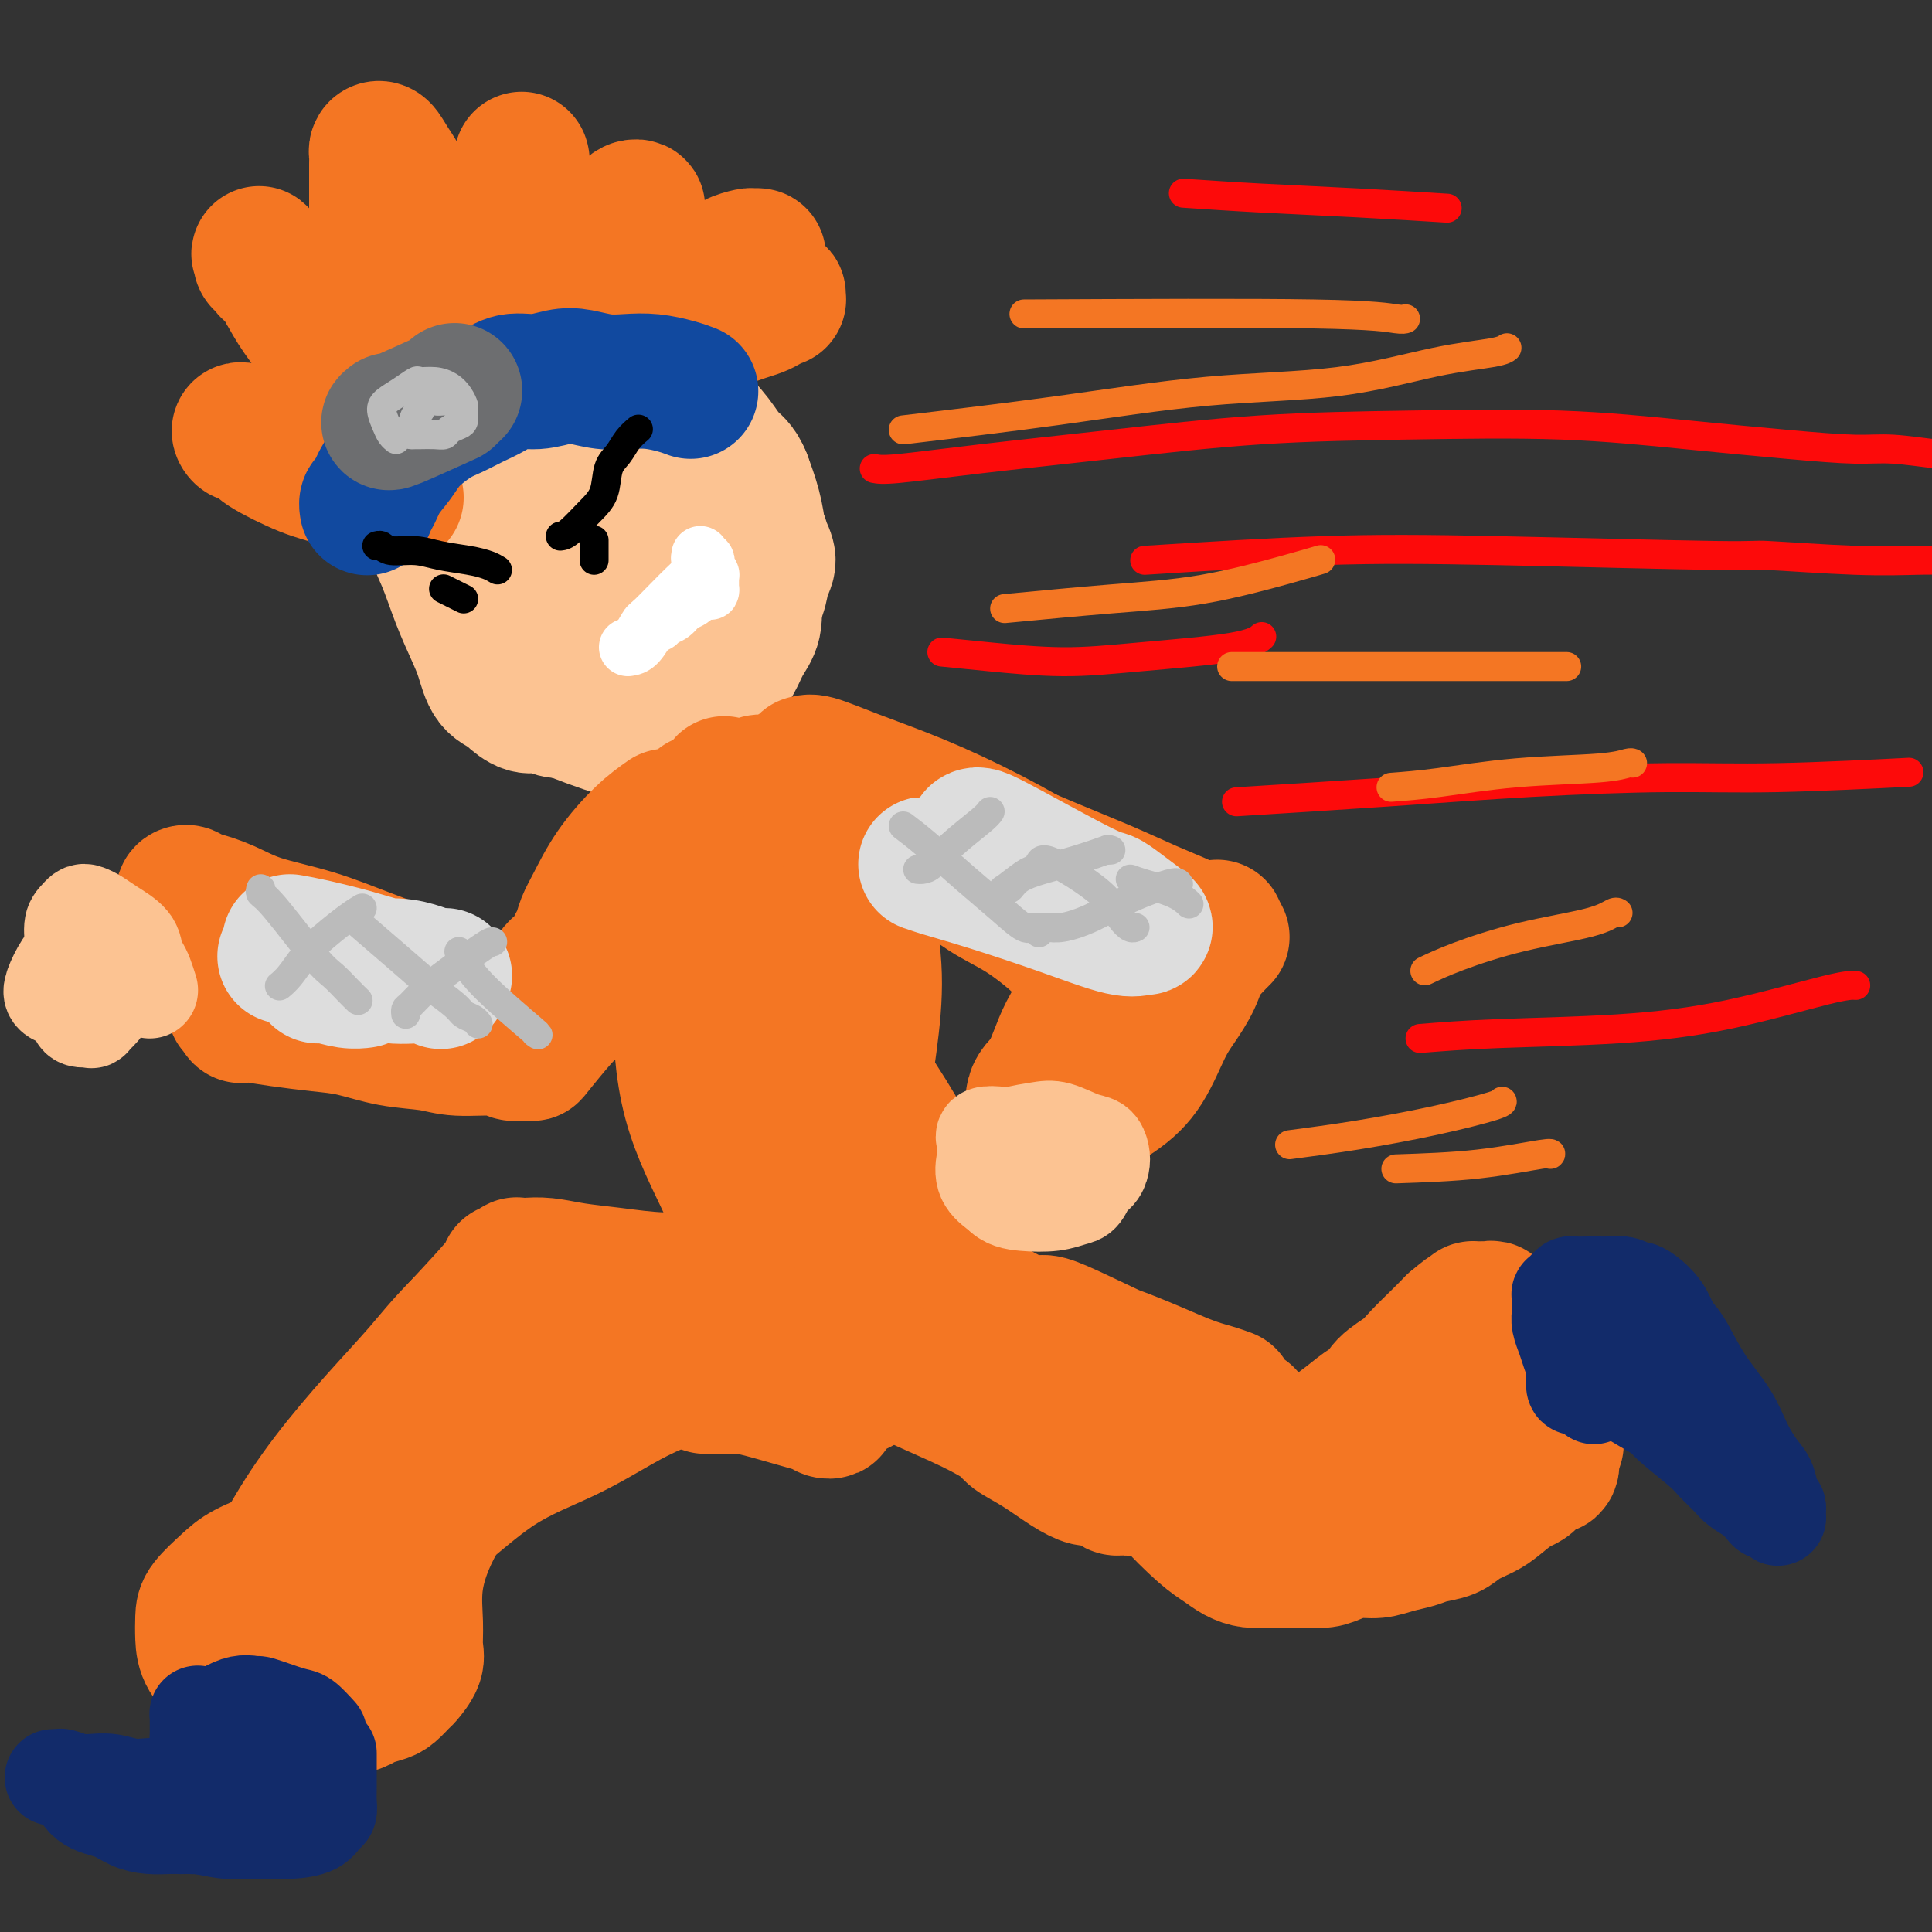 <svg viewBox='0 0 400 400' version='1.1' xmlns='http://www.w3.org/2000/svg' xmlns:xlink='http://www.w3.org/1999/xlink'><rect x="0" y="0" width="400" height="400" fill="#333333" stroke="none"/><g fill='none' stroke='rgb(210,113,29)' stroke-width='28' stroke-linecap='round' stroke-linejoin='round'><path d='M93,97c-0.007,-0.391 -0.014,-0.783 0,0c0.014,0.783 0.049,2.740 0,5c-0.049,2.260 -0.183,4.823 0,6c0.183,1.177 0.683,0.969 1,2c0.317,1.031 0.452,3.300 1,5c0.548,1.700 1.509,2.830 2,4c0.491,1.170 0.512,2.378 1,4c0.488,1.622 1.441,3.656 2,5c0.559,1.344 0.722,1.996 1,3c0.278,1.004 0.669,2.360 1,3c0.331,0.640 0.601,0.566 1,1c0.399,0.434 0.925,1.377 1,2c0.075,0.623 -0.302,0.927 0,1c0.302,0.073 1.281,-0.085 2,0c0.719,0.085 1.177,0.414 2,1c0.823,0.586 2.011,1.430 3,2c0.989,0.570 1.778,0.867 3,1c1.222,0.133 2.875,0.102 4,0c1.125,-0.102 1.722,-0.276 3,0c1.278,0.276 3.238,1.002 5,1c1.762,-0.002 3.326,-0.733 5,-1c1.674,-0.267 3.459,-0.072 5,0c1.541,0.072 2.838,0.019 4,0c1.162,-0.019 2.189,-0.006 3,0c0.811,0.006 1.405,0.003 2,0'/><path d='M145,142c5.266,0.059 2.932,0.208 2,0c-0.932,-0.208 -0.461,-0.772 0,-1c0.461,-0.228 0.911,-0.118 1,0c0.089,0.118 -0.184,0.246 0,0c0.184,-0.246 0.824,-0.865 1,-1c0.176,-0.135 -0.111,0.216 0,0c0.111,-0.216 0.619,-0.997 1,-2c0.381,-1.003 0.635,-2.227 1,-3c0.365,-0.773 0.843,-1.096 1,-2c0.157,-0.904 -0.006,-2.388 0,-4c0.006,-1.612 0.180,-3.352 0,-5c-0.180,-1.648 -0.714,-3.202 -1,-5c-0.286,-1.798 -0.323,-3.839 -1,-6c-0.677,-2.161 -1.993,-4.444 -3,-7c-1.007,-2.556 -1.705,-5.387 -3,-8c-1.295,-2.613 -3.185,-5.007 -5,-7c-1.815,-1.993 -3.553,-3.585 -5,-5c-1.447,-1.415 -2.603,-2.652 -4,-4c-1.397,-1.348 -3.034,-2.805 -5,-4c-1.966,-1.195 -4.261,-2.128 -6,-3c-1.739,-0.872 -2.924,-1.683 -4,-2c-1.076,-0.317 -2.045,-0.138 -3,0c-0.955,0.138 -1.897,0.237 -4,2c-2.103,1.763 -5.367,5.192 -7,7c-1.633,1.808 -1.636,1.996 -2,4c-0.364,2.004 -1.090,5.826 -1,10c0.090,4.174 0.997,8.701 2,13c1.003,4.299 2.104,8.369 4,12c1.896,3.631 4.587,6.824 7,9c2.413,2.176 4.546,3.336 6,4c1.454,0.664 2.227,0.832 3,1'/><path d='M120,135c2.830,2.336 1.904,1.175 2,0c0.096,-1.175 1.214,-2.366 2,-4c0.786,-1.634 1.240,-3.711 2,-6c0.760,-2.289 1.827,-4.790 2,-7c0.173,-2.210 -0.547,-4.130 -1,-6c-0.453,-1.870 -0.639,-3.691 -1,-6c-0.361,-2.309 -0.898,-5.105 -2,-7c-1.102,-1.895 -2.769,-2.888 -4,-4c-1.231,-1.112 -2.025,-2.343 -3,-3c-0.975,-0.657 -2.130,-0.739 -3,-1c-0.870,-0.261 -1.454,-0.701 -2,0c-0.546,0.701 -1.054,2.541 -1,6c0.054,3.459 0.669,8.535 2,13c1.331,4.465 3.379,8.320 5,11c1.621,2.680 2.816,4.187 4,5c1.184,0.813 2.358,0.932 3,1c0.642,0.068 0.751,0.085 1,0c0.249,-0.085 0.638,-0.271 1,-1c0.362,-0.729 0.697,-2.002 1,-3c0.303,-0.998 0.574,-1.720 1,-3c0.426,-1.280 1.006,-3.119 1,-5c-0.006,-1.881 -0.600,-3.804 -1,-6c-0.400,-2.196 -0.608,-4.665 -4,-9c-3.392,-4.335 -9.969,-10.536 -13,-13c-3.031,-2.464 -2.518,-1.191 -3,-1c-0.482,0.191 -1.961,-0.700 -3,-1c-1.039,-0.300 -1.639,-0.008 -2,0c-0.361,0.008 -0.482,-0.267 -1,0c-0.518,0.267 -1.434,1.076 -2,3c-0.566,1.924 -0.783,4.962 -1,8'/><path d='M100,96c0.016,3.389 0.554,7.860 2,12c1.446,4.140 3.798,7.947 6,11c2.202,3.053 4.255,5.350 6,7c1.745,1.650 3.183,2.652 5,3c1.817,0.348 4.013,0.042 5,0c0.987,-0.042 0.766,0.181 2,0c1.234,-0.181 3.924,-0.766 5,-1c1.076,-0.234 0.538,-0.117 0,0'/></g>
<g fill='none' stroke='rgb(252,195,146)' stroke-width='28' stroke-linecap='round' stroke-linejoin='round'><path d='M91,87c-0.735,0.620 -1.470,1.240 -2,2c-0.530,0.760 -0.855,1.660 -1,3c-0.145,1.340 -0.110,3.120 0,6c0.110,2.880 0.295,6.859 1,10c0.705,3.141 1.931,5.443 3,8c1.069,2.557 1.982,5.368 3,8c1.018,2.632 2.141,5.085 3,7c0.859,1.915 1.455,3.291 2,5c0.545,1.709 1.041,3.749 2,5c0.959,1.251 2.382,1.712 3,2c0.618,0.288 0.432,0.403 1,1c0.568,0.597 1.891,1.676 3,2c1.109,0.324 2.006,-0.108 3,0c0.994,0.108 2.086,0.754 3,1c0.914,0.246 1.651,0.091 3,0c1.349,-0.091 3.308,-0.118 4,0c0.692,0.118 0.115,0.381 1,0c0.885,-0.381 3.233,-1.407 5,-2c1.767,-0.593 2.952,-0.753 4,-1c1.048,-0.247 1.957,-0.580 3,-1c1.043,-0.420 2.218,-0.925 3,-1c0.782,-0.075 1.169,0.282 2,0c0.831,-0.282 2.107,-1.201 3,-2c0.893,-0.799 1.405,-1.476 2,-2c0.595,-0.524 1.273,-0.893 2,-2c0.727,-1.107 1.503,-2.952 2,-4c0.497,-1.048 0.713,-1.299 1,-2c0.287,-0.701 0.643,-1.850 1,-3'/><path d='M151,127c1.675,-2.913 1.861,-3.696 2,-5c0.139,-1.304 0.230,-3.130 0,-4c-0.230,-0.870 -0.781,-0.784 -1,-2c-0.219,-1.216 -0.105,-3.733 0,-5c0.105,-1.267 0.202,-1.283 0,-2c-0.202,-0.717 -0.703,-2.133 -1,-4c-0.297,-1.867 -0.390,-4.184 -1,-6c-0.610,-1.816 -1.737,-3.130 -3,-5c-1.263,-1.870 -2.662,-4.296 -4,-6c-1.338,-1.704 -2.614,-2.687 -4,-4c-1.386,-1.313 -2.882,-2.955 -4,-4c-1.118,-1.045 -1.858,-1.493 -3,-2c-1.142,-0.507 -2.685,-1.074 -4,-2c-1.315,-0.926 -2.403,-2.213 -4,-3c-1.597,-0.787 -3.702,-1.074 -5,-1c-1.298,0.074 -1.790,0.510 -3,1c-1.210,0.490 -3.138,1.034 -5,2c-1.862,0.966 -3.659,2.353 -5,4c-1.341,1.647 -2.227,3.555 -3,7c-0.773,3.445 -1.434,8.429 -1,14c0.434,5.571 1.965,11.730 4,18c2.035,6.270 4.576,12.651 7,17c2.424,4.349 4.731,6.667 7,8c2.269,1.333 4.501,1.681 6,2c1.499,0.319 2.264,0.607 4,0c1.736,-0.607 4.442,-2.110 6,-3c1.558,-0.890 1.967,-1.167 3,-2c1.033,-0.833 2.689,-2.223 4,-4c1.311,-1.777 2.276,-3.940 3,-6c0.724,-2.060 1.207,-4.017 1,-6c-0.207,-1.983 -1.103,-3.991 -2,-6'/><path d='M145,118c-0.953,-3.119 -2.836,-4.917 -5,-7c-2.164,-2.083 -4.608,-4.452 -7,-6c-2.392,-1.548 -4.730,-2.276 -6,-3c-1.270,-0.724 -1.470,-1.443 -4,-2c-2.530,-0.557 -7.388,-0.953 -10,-1c-2.612,-0.047 -2.977,0.255 -4,1c-1.023,0.745 -2.705,1.932 -4,3c-1.295,1.068 -2.203,2.016 -3,3c-0.797,0.984 -1.484,2.003 -2,4c-0.516,1.997 -0.863,4.973 -1,8c-0.137,3.027 -0.065,6.106 1,9c1.065,2.894 3.123,5.602 5,8c1.877,2.398 3.573,4.486 5,6c1.427,1.514 2.586,2.455 4,3c1.414,0.545 3.083,0.694 5,1c1.917,0.306 4.080,0.769 6,1c1.920,0.231 3.595,0.229 5,0c1.405,-0.229 2.540,-0.686 4,-1c1.460,-0.314 3.244,-0.485 5,-1c1.756,-0.515 3.482,-1.373 5,-2c1.518,-0.627 2.826,-1.023 4,-2c1.174,-0.977 2.213,-2.536 3,-4c0.787,-1.464 1.321,-2.834 2,-4c0.679,-1.166 1.503,-2.126 2,-4c0.497,-1.874 0.667,-4.660 1,-6c0.333,-1.340 0.830,-1.235 1,-2c0.170,-0.765 0.015,-2.401 0,-4c-0.015,-1.599 0.111,-3.161 0,-5c-0.111,-1.839 -0.460,-3.954 -1,-6c-0.540,-2.046 -1.270,-4.023 -2,-6'/><path d='M154,99c-1.019,-2.587 -2.066,-3.053 -3,-4c-0.934,-0.947 -1.756,-2.374 -3,-4c-1.244,-1.626 -2.909,-3.453 -5,-5c-2.091,-1.547 -4.607,-2.816 -7,-4c-2.393,-1.184 -4.663,-2.284 -7,-3c-2.337,-0.716 -4.742,-1.047 -8,-1c-3.258,0.047 -7.369,0.474 -11,1c-3.631,0.526 -6.781,1.151 -9,2c-2.219,0.849 -3.505,1.921 -5,4c-1.495,2.079 -3.199,5.166 -4,8c-0.801,2.834 -0.701,5.414 0,10c0.701,4.586 2.001,11.177 4,17c1.999,5.823 4.697,10.879 8,15c3.303,4.121 7.211,7.309 9,9c1.789,1.691 1.461,1.886 4,3c2.539,1.114 7.947,3.148 11,4c3.053,0.852 3.752,0.521 5,0c1.248,-0.521 3.044,-1.234 5,-2c1.956,-0.766 4.073,-1.585 6,-3c1.927,-1.415 3.665,-3.424 5,-5c1.335,-1.576 2.267,-2.717 3,-4c0.733,-1.283 1.268,-2.706 2,-4c0.732,-1.294 1.661,-2.459 2,-4c0.339,-1.541 0.089,-3.459 0,-5c-0.089,-1.541 -0.015,-2.706 0,-4c0.015,-1.294 -0.027,-2.718 0,-4c0.027,-1.282 0.123,-2.422 0,-4c-0.123,-1.578 -0.464,-3.594 -1,-5c-0.536,-1.406 -1.268,-2.203 -2,-3'/><path d='M153,104c-0.662,-4.176 -0.819,-2.118 -1,-2c-0.181,0.118 -0.388,-1.706 -1,-3c-0.612,-1.294 -1.629,-2.058 -3,-3c-1.371,-0.942 -3.097,-2.062 -5,-3c-1.903,-0.938 -3.982,-1.694 -6,-2c-2.018,-0.306 -3.975,-0.162 -6,0c-2.025,0.162 -4.119,0.343 -7,1c-2.881,0.657 -6.549,1.792 -10,3c-3.451,1.208 -6.686,2.491 -9,4c-2.314,1.509 -3.706,3.246 -5,5c-1.294,1.754 -2.488,3.526 -3,5c-0.512,1.474 -0.340,2.651 0,6c0.340,3.349 0.848,8.870 2,13c1.152,4.130 2.949,6.869 5,9c2.051,2.131 4.355,3.653 6,5c1.645,1.347 2.632,2.518 4,3c1.368,0.482 3.117,0.275 5,0c1.883,-0.275 3.900,-0.617 6,-1c2.100,-0.383 4.282,-0.808 8,-2c3.718,-1.192 8.970,-3.151 12,-5c3.030,-1.849 3.836,-3.586 5,-5c1.164,-1.414 2.687,-2.504 4,-4c1.313,-1.496 2.418,-3.398 3,-5c0.582,-1.602 0.643,-2.904 1,-4c0.357,-1.096 1.012,-1.987 1,-3c-0.012,-1.013 -0.691,-2.150 -1,-3c-0.309,-0.850 -0.248,-1.413 -1,-2c-0.752,-0.587 -2.318,-1.196 -4,-2c-1.682,-0.804 -3.481,-1.801 -5,-2c-1.519,-0.199 -2.760,0.401 -4,1'/><path d='M144,108c-2.317,0.024 -3.608,0.585 -5,2c-1.392,1.415 -2.884,3.686 -4,6c-1.116,2.314 -1.856,4.672 -1,7c0.856,2.328 3.307,4.627 5,6c1.693,1.373 2.626,1.821 3,2c0.374,0.179 0.187,0.090 0,0'/><path d='M125,120c0.417,0.243 0.833,0.485 1,1c0.167,0.515 0.083,1.301 1,1c0.917,-0.301 2.833,-1.689 4,-3c1.167,-1.311 1.583,-2.545 2,-3c0.417,-0.455 0.833,-0.130 1,0c0.167,0.130 0.083,0.065 0,0'/></g>
<g fill='none' stroke='rgb(244,118,35)' stroke-width='28' stroke-linecap='round' stroke-linejoin='round'><path d='M82,103c-0.821,-0.362 -1.642,-0.723 -3,-1c-1.358,-0.277 -3.252,-0.469 -5,-1c-1.748,-0.531 -3.351,-1.400 -5,-2c-1.649,-0.600 -3.345,-0.930 -6,-2c-2.655,-1.070 -6.271,-2.881 -8,-4c-1.729,-1.119 -1.573,-1.548 -2,-2c-0.427,-0.452 -1.436,-0.927 -2,-1c-0.564,-0.073 -0.682,0.257 -1,0c-0.318,-0.257 -0.835,-1.102 0,-1c0.835,0.102 3.022,1.152 5,2c1.978,0.848 3.748,1.495 5,2c1.252,0.505 1.986,0.869 3,1c1.014,0.131 2.310,0.028 3,0c0.690,-0.028 0.776,0.019 1,0c0.224,-0.019 0.587,-0.106 1,0c0.413,0.106 0.878,0.403 1,0c0.122,-0.403 -0.098,-1.507 0,-2c0.098,-0.493 0.516,-0.374 1,-1c0.484,-0.626 1.035,-1.997 1,-3c-0.035,-1.003 -0.656,-1.639 -1,-3c-0.344,-1.361 -0.412,-3.447 -1,-6c-0.588,-2.553 -1.697,-5.572 -3,-8c-1.303,-2.428 -2.801,-4.265 -4,-6c-1.199,-1.735 -2.100,-3.367 -3,-5'/><path d='M59,60c-2.493,-5.190 -2.724,-4.165 -3,-4c-0.276,0.165 -0.596,-0.530 -1,-1c-0.404,-0.470 -0.894,-0.717 -1,-1c-0.106,-0.283 0.170,-0.604 0,-1c-0.170,-0.396 -0.787,-0.867 0,0c0.787,0.867 2.978,3.073 5,6c2.022,2.927 3.876,6.574 6,10c2.124,3.426 4.517,6.631 6,9c1.483,2.369 2.057,3.901 3,5c0.943,1.099 2.256,1.763 3,2c0.744,0.237 0.918,0.047 1,0c0.082,-0.047 0.071,0.049 0,0c-0.071,-0.049 -0.201,-0.243 0,-1c0.201,-0.757 0.733,-2.078 1,-4c0.267,-1.922 0.268,-4.444 0,-7c-0.268,-2.556 -0.804,-5.144 -1,-8c-0.196,-2.856 -0.053,-5.978 0,-8c0.053,-2.022 0.014,-2.944 0,-5c-0.014,-2.056 -0.004,-5.247 0,-7c0.004,-1.753 0.000,-2.067 0,-3c-0.000,-0.933 0.003,-2.486 0,-4c-0.003,-1.514 -0.011,-2.988 0,-4c0.011,-1.012 0.040,-1.563 0,-2c-0.040,-0.437 -0.148,-0.761 0,-1c0.148,-0.239 0.553,-0.393 1,0c0.447,0.393 0.935,1.333 2,3c1.065,1.667 2.705,4.063 4,7c1.295,2.937 2.244,6.416 3,9c0.756,2.584 1.319,4.273 2,6c0.681,1.727 1.480,3.494 2,5c0.520,1.506 0.760,2.753 1,4'/><path d='M93,65c2.357,5.401 0.751,1.902 0,1c-0.751,-0.902 -0.647,0.792 0,0c0.647,-0.792 1.836,-4.070 3,-6c1.164,-1.930 2.301,-2.513 3,-4c0.699,-1.487 0.958,-3.877 2,-6c1.042,-2.123 2.868,-3.980 4,-6c1.132,-2.020 1.571,-4.202 2,-6c0.429,-1.798 0.847,-3.211 1,-4c0.153,-0.789 0.042,-0.952 0,-1c-0.042,-0.048 -0.014,0.020 0,0c0.014,-0.020 0.014,-0.129 0,1c-0.014,1.129 -0.042,3.496 0,6c0.042,2.504 0.155,5.145 0,8c-0.155,2.855 -0.576,5.925 -1,8c-0.424,2.075 -0.849,3.154 -1,4c-0.151,0.846 -0.026,1.460 0,2c0.026,0.540 -0.047,1.008 0,1c0.047,-0.008 0.212,-0.490 1,-1c0.788,-0.510 2.197,-1.047 4,-2c1.803,-0.953 3.999,-2.321 6,-4c2.001,-1.679 3.807,-3.669 5,-5c1.193,-1.331 1.774,-2.003 3,-3c1.226,-0.997 3.096,-2.317 4,-3c0.904,-0.683 0.843,-0.727 1,-1c0.157,-0.273 0.531,-0.775 1,-1c0.469,-0.225 1.033,-0.174 1,0c-0.033,0.174 -0.663,0.470 -1,1c-0.337,0.530 -0.382,1.294 -1,3c-0.618,1.706 -1.809,4.353 -3,7'/><path d='M127,54c-1.018,3.060 -1.563,5.210 -2,7c-0.437,1.790 -0.766,3.220 -1,4c-0.234,0.780 -0.371,0.909 0,1c0.371,0.091 1.252,0.144 2,0c0.748,-0.144 1.364,-0.486 3,-1c1.636,-0.514 4.291,-1.199 7,-2c2.709,-0.801 5.471,-1.717 8,-3c2.529,-1.283 4.826,-2.932 6,-4c1.174,-1.068 1.226,-1.555 2,-2c0.774,-0.445 2.269,-0.850 3,-1c0.731,-0.150 0.699,-0.046 1,0c0.301,0.046 0.937,0.035 1,0c0.063,-0.035 -0.446,-0.094 -1,0c-0.554,0.094 -1.151,0.339 -2,1c-0.849,0.661 -1.948,1.736 -3,3c-1.052,1.264 -2.056,2.718 -3,4c-0.944,1.282 -1.828,2.393 -2,3c-0.172,0.607 0.366,0.710 1,1c0.634,0.290 1.363,0.769 2,1c0.637,0.231 1.183,0.216 2,0c0.817,-0.216 1.904,-0.631 3,-1c1.096,-0.369 2.203,-0.691 3,-1c0.797,-0.309 1.286,-0.605 2,-1c0.714,-0.395 1.652,-0.891 2,-1c0.348,-0.109 0.107,0.167 0,0c-0.107,-0.167 -0.080,-0.777 0,-1c0.080,-0.223 0.214,-0.060 0,0c-0.214,0.060 -0.775,0.017 -1,0c-0.225,-0.017 -0.112,-0.009 0,0'/></g>
<g fill='none' stroke='rgb(17,73,159)' stroke-width='28' stroke-linecap='round' stroke-linejoin='round'><path d='M143,81c-0.822,-0.311 -1.644,-0.623 -3,-1c-1.356,-0.377 -3.246,-0.820 -5,-1c-1.754,-0.180 -3.370,-0.097 -5,0c-1.630,0.097 -3.272,0.206 -5,0c-1.728,-0.206 -3.543,-0.729 -5,-1c-1.457,-0.271 -2.556,-0.291 -4,0c-1.444,0.291 -3.233,0.893 -5,1c-1.767,0.107 -3.514,-0.282 -5,0c-1.486,0.282 -2.712,1.236 -4,2c-1.288,0.764 -2.637,1.337 -4,2c-1.363,0.663 -2.739,1.415 -4,2c-1.261,0.585 -2.407,1.005 -4,2c-1.593,0.995 -3.632,2.567 -5,4c-1.368,1.433 -2.065,2.727 -3,4c-0.935,1.273 -2.107,2.523 -3,4c-0.893,1.477 -1.507,3.180 -2,4c-0.493,0.820 -0.864,0.756 -1,1c-0.136,0.244 -0.036,0.797 0,1c0.036,0.203 0.010,0.055 0,0c-0.010,-0.055 -0.003,-0.016 0,0c0.003,0.016 0.001,0.008 0,0'/></g>
<g fill='none' stroke='rgb(109,110,112)' stroke-width='28' stroke-linecap='round' stroke-linejoin='round'><path d='M81,87c-0.544,0.431 -1.088,0.861 1,0c2.088,-0.861 6.807,-3.014 9,-4c2.193,-0.986 1.860,-0.804 2,-1c0.140,-0.196 0.754,-0.770 1,-1c0.246,-0.230 0.123,-0.115 0,0'/></g>
<g fill='none' stroke='rgb(244,118,35)' stroke-width='28' stroke-linecap='round' stroke-linejoin='round'><path d='M138,169c-1.540,1.083 -3.081,2.166 -5,4c-1.919,1.834 -4.217,4.417 -6,7c-1.783,2.583 -3.051,5.164 -4,7c-0.949,1.836 -1.578,2.926 -2,4c-0.422,1.074 -0.638,2.133 -1,3c-0.362,0.867 -0.870,1.542 -1,2c-0.130,0.458 0.119,0.700 0,1c-0.119,0.300 -0.607,0.659 -1,1c-0.393,0.341 -0.693,0.665 -1,1c-0.307,0.335 -0.622,0.682 -1,1c-0.378,0.318 -0.818,0.606 -1,1c-0.182,0.394 -0.104,0.893 0,1c0.104,0.107 0.234,-0.177 0,0c-0.234,0.177 -0.833,0.817 -1,1c-0.167,0.183 0.096,-0.091 0,0c-0.096,0.091 -0.552,0.545 -1,1c-0.448,0.455 -0.889,0.910 -1,1c-0.111,0.090 0.108,-0.186 0,0c-0.108,0.186 -0.543,0.834 -1,1c-0.457,0.166 -0.938,-0.151 -1,0c-0.062,0.151 0.293,0.770 0,1c-0.293,0.230 -1.233,0.072 -2,0c-0.767,-0.072 -1.360,-0.058 -2,0c-0.640,0.058 -1.326,0.159 -3,0c-1.674,-0.159 -4.337,-0.580 -7,-1'/><path d='M96,206c-4.116,-0.718 -6.906,-2.513 -10,-4c-3.094,-1.487 -6.492,-2.665 -10,-4c-3.508,-1.335 -7.126,-2.826 -11,-4c-3.874,-1.174 -8.004,-2.031 -11,-3c-2.996,-0.969 -4.859,-2.050 -7,-3c-2.141,-0.950 -4.559,-1.767 -6,-2c-1.441,-0.233 -1.903,0.119 -2,0c-0.097,-0.119 0.173,-0.709 0,-1c-0.173,-0.291 -0.788,-0.281 -1,0c-0.212,0.281 -0.021,0.835 0,1c0.021,0.165 -0.128,-0.058 0,0c0.128,0.058 0.535,0.399 1,1c0.465,0.601 0.989,1.463 1,2c0.011,0.537 -0.492,0.748 0,2c0.492,1.252 1.978,3.543 3,5c1.022,1.457 1.580,2.078 2,3c0.420,0.922 0.704,2.145 1,3c0.296,0.855 0.605,1.343 1,2c0.395,0.657 0.876,1.485 1,2c0.124,0.515 -0.107,0.719 0,1c0.107,0.281 0.554,0.641 1,1'/><path d='M49,208c1.732,3.798 0.562,1.791 0,1c-0.562,-0.791 -0.516,-0.368 0,0c0.516,0.368 1.503,0.680 3,1c1.497,0.320 3.506,0.649 6,1c2.494,0.351 5.475,0.725 8,1c2.525,0.275 4.595,0.451 7,1c2.405,0.549 5.143,1.471 8,2c2.857,0.529 5.831,0.663 8,1c2.169,0.337 3.534,0.875 6,1c2.466,0.125 6.033,-0.163 8,0c1.967,0.163 2.335,0.776 3,1c0.665,0.224 1.627,0.060 2,0c0.373,-0.060 0.156,-0.017 0,0c-0.156,0.017 -0.253,0.006 0,0c0.253,-0.006 0.855,-0.008 1,0c0.145,0.008 -0.168,0.027 0,0c0.168,-0.027 0.817,-0.101 1,0c0.183,0.101 -0.100,0.378 1,-1c1.100,-1.378 3.584,-4.411 5,-6c1.416,-1.589 1.766,-1.736 3,-3c1.234,-1.264 3.353,-3.647 5,-6c1.647,-2.353 2.824,-4.677 4,-7'/><path d='M128,195c3.750,-5.104 3.624,-6.365 4,-8c0.376,-1.635 1.252,-3.646 2,-5c0.748,-1.354 1.366,-2.051 2,-3c0.634,-0.949 1.284,-2.148 2,-3c0.716,-0.852 1.498,-1.355 2,-2c0.502,-0.645 0.723,-1.431 1,-2c0.277,-0.569 0.610,-0.922 1,-1c0.390,-0.078 0.835,0.119 1,0c0.165,-0.119 0.048,-0.553 0,-1c-0.048,-0.447 -0.027,-0.908 0,-1c0.027,-0.092 0.059,0.186 0,0c-0.059,-0.186 -0.208,-0.835 0,-1c0.208,-0.165 0.774,0.153 1,0c0.226,-0.153 0.112,-0.777 0,-1c-0.112,-0.223 -0.222,-0.046 0,0c0.222,0.046 0.776,-0.041 1,0c0.224,0.041 0.116,0.208 0,0c-0.116,-0.208 -0.242,-0.791 0,-1c0.242,-0.209 0.852,-0.042 1,0c0.148,0.042 -0.167,-0.040 0,0c0.167,0.040 0.814,0.203 1,0c0.186,-0.203 -0.090,-0.772 0,-1c0.090,-0.228 0.545,-0.114 1,0'/><path d='M148,165c3.338,-4.867 1.683,-2.035 1,-1c-0.683,1.035 -0.394,0.274 0,0c0.394,-0.274 0.893,-0.060 1,0c0.107,0.060 -0.177,-0.036 0,0c0.177,0.036 0.813,0.202 1,0c0.187,-0.202 -0.077,-0.772 0,-1c0.077,-0.228 0.496,-0.114 1,0c0.504,0.114 1.094,0.227 2,0c0.906,-0.227 2.127,-0.793 3,-1c0.873,-0.207 1.396,-0.056 2,0c0.604,0.056 1.289,0.015 2,0c0.711,-0.015 1.448,-0.004 2,0c0.552,0.004 0.918,0.001 1,0c0.082,-0.001 -0.119,-0.000 0,0c0.119,0.000 0.557,0.000 1,0c0.443,-0.000 0.892,-0.000 1,0c0.108,0.000 -0.126,0.000 0,0c0.126,-0.000 0.610,-0.002 1,0c0.390,0.002 0.684,0.007 1,0c0.316,-0.007 0.654,-0.026 1,0c0.346,0.026 0.701,0.096 1,0c0.299,-0.096 0.543,-0.356 1,0c0.457,0.356 1.128,1.330 2,2c0.872,0.670 1.945,1.035 4,2c2.055,0.965 5.092,2.529 8,4c2.908,1.471 5.688,2.849 8,4c2.312,1.151 4.156,2.076 6,3'/><path d='M199,177c5.251,2.956 3.879,2.845 4,3c0.121,0.155 1.734,0.576 3,1c1.266,0.424 2.185,0.849 3,1c0.815,0.151 1.528,0.027 2,0c0.472,-0.027 0.704,0.044 1,0c0.296,-0.044 0.657,-0.204 1,0c0.343,0.204 0.669,0.773 1,1c0.331,0.227 0.666,0.113 1,0c0.334,-0.113 0.667,-0.224 1,0c0.333,0.224 0.665,0.782 1,1c0.335,0.218 0.672,0.096 1,0c0.328,-0.096 0.646,-0.165 1,0c0.354,0.165 0.743,0.565 1,1c0.257,0.435 0.384,0.904 1,1c0.616,0.096 1.723,-0.181 2,0c0.277,0.181 -0.277,0.819 0,1c0.277,0.181 1.385,-0.095 2,0c0.615,0.095 0.739,0.561 1,1c0.261,0.439 0.661,0.853 1,1c0.339,0.147 0.617,0.029 1,0c0.383,-0.029 0.872,0.031 1,0c0.128,-0.031 -0.106,-0.152 0,0c0.106,0.152 0.553,0.576 1,1'/><path d='M230,190c4.895,2.124 1.631,0.933 0,0c-1.631,-0.933 -1.630,-1.607 -3,-3c-1.370,-1.393 -4.111,-3.505 -8,-6c-3.889,-2.495 -8.926,-5.372 -14,-8c-5.074,-2.628 -10.184,-5.006 -15,-7c-4.816,-1.994 -9.337,-3.603 -13,-5c-3.663,-1.397 -6.466,-2.581 -8,-3c-1.534,-0.419 -1.798,-0.074 -2,0c-0.202,0.074 -0.344,-0.122 0,0c0.344,0.122 1.172,0.561 2,1'/><path d='M169,159c-4.370,-1.431 2.706,1.992 7,4c4.294,2.008 5.808,2.602 9,4c3.192,1.398 8.063,3.599 12,5c3.937,1.401 6.941,2.003 10,3c3.059,0.997 6.173,2.389 10,4c3.827,1.611 8.366,3.441 12,5c3.634,1.559 6.361,2.848 9,4c2.639,1.152 5.189,2.167 7,3c1.811,0.833 2.885,1.485 4,2c1.115,0.515 2.273,0.893 3,1c0.727,0.107 1.024,-0.059 1,0c-0.024,0.059 -0.367,0.342 -1,1c-0.633,0.658 -1.554,1.690 -3,3c-1.446,1.310 -3.417,2.896 -6,5c-2.583,2.104 -5.778,4.724 -9,7c-3.222,2.276 -6.472,4.206 -9,6c-2.528,1.794 -4.335,3.450 -6,5c-1.665,1.550 -3.189,2.993 -4,4c-0.811,1.007 -0.911,1.579 -1,2c-0.089,0.421 -0.168,0.692 0,1c0.168,0.308 0.584,0.654 1,1'/><path d='M215,229c0.152,1.356 2.533,0.747 4,1c1.467,0.253 2.020,1.367 4,1c1.980,-0.367 5.388,-2.214 8,-4c2.612,-1.786 4.429,-3.510 6,-6c1.571,-2.490 2.897,-5.745 4,-8c1.103,-2.255 1.984,-3.511 3,-5c1.016,-1.489 2.167,-3.213 3,-5c0.833,-1.787 1.348,-3.638 2,-5c0.652,-1.362 1.442,-2.236 2,-3c0.558,-0.764 0.886,-1.419 1,-2c0.114,-0.581 0.015,-1.090 0,-1c-0.015,0.090 0.053,0.778 -1,1c-1.053,0.222 -3.228,-0.021 -6,1c-2.772,1.021 -6.141,3.306 -10,6c-3.859,2.694 -8.208,5.795 -11,9c-2.792,3.205 -4.028,6.513 -5,9c-0.972,2.487 -1.681,4.154 -2,5c-0.319,0.846 -0.247,0.872 0,1c0.247,0.128 0.668,0.358 2,0c1.332,-0.358 3.576,-1.306 5,-2c1.424,-0.694 2.027,-1.136 3,-2c0.973,-0.864 2.315,-2.152 3,-3c0.685,-0.848 0.712,-1.256 1,-2c0.288,-0.744 0.836,-1.823 1,-3c0.164,-1.177 -0.055,-2.450 0,-3c0.055,-0.550 0.384,-0.377 0,-1c-0.384,-0.623 -1.481,-2.043 -2,-3c-0.519,-0.957 -0.459,-1.452 -1,-2c-0.541,-0.548 -1.684,-1.147 -3,-2c-1.316,-0.853 -2.805,-1.958 -4,-3c-1.195,-1.042 -2.098,-2.021 -3,-3'/><path d='M219,195c-3.190,-2.738 -5.665,-4.582 -8,-6c-2.335,-1.418 -4.529,-2.411 -7,-4c-2.471,-1.589 -5.217,-3.774 -8,-5c-2.783,-1.226 -5.603,-1.491 -8,-2c-2.397,-0.509 -4.373,-1.261 -7,-2c-2.627,-0.739 -5.907,-1.466 -8,-2c-2.093,-0.534 -3.001,-0.875 -4,-1c-0.999,-0.125 -2.091,-0.034 -3,0c-0.909,0.034 -1.636,0.011 -2,0c-0.364,-0.011 -0.366,-0.010 -1,0c-0.634,0.010 -1.900,0.027 -3,0c-1.100,-0.027 -2.034,-0.099 -3,0c-0.966,0.099 -1.963,0.371 -3,1c-1.037,0.629 -2.113,1.617 -3,3c-0.887,1.383 -1.585,3.162 -2,7c-0.415,3.838 -0.546,9.736 2,17c2.546,7.264 7.768,15.895 13,23c5.232,7.105 10.473,12.686 14,16c3.527,3.314 5.341,4.363 7,5c1.659,0.637 3.162,0.864 4,1c0.838,0.136 1.009,0.181 1,0c-0.009,-0.181 -0.200,-0.588 0,-1c0.200,-0.412 0.791,-0.828 0,-3c-0.791,-2.172 -2.962,-6.098 -6,-11c-3.038,-4.902 -6.941,-10.780 -11,-16c-4.059,-5.220 -8.274,-9.784 -11,-13c-2.726,-3.216 -3.962,-5.086 -5,-7c-1.038,-1.914 -1.876,-3.874 -3,-6c-1.124,-2.126 -2.533,-4.419 -4,-6c-1.467,-1.581 -2.990,-2.452 -4,-3c-1.010,-0.548 -1.505,-0.774 -2,-1'/><path d='M144,179c-6.428,-8.098 -2.497,-2.344 0,3c2.497,5.344 3.559,10.279 6,17c2.441,6.721 6.261,15.230 10,23c3.739,7.770 7.397,14.803 10,19c2.603,4.197 4.149,5.558 5,6c0.851,0.442 1.005,-0.035 1,0c-0.005,0.035 -0.168,0.582 0,0c0.168,-0.582 0.668,-2.292 1,-5c0.332,-2.708 0.497,-6.415 1,-11c0.503,-4.585 1.343,-10.047 2,-15c0.657,-4.953 1.130,-9.397 1,-14c-0.130,-4.603 -0.862,-9.364 -2,-13c-1.138,-3.636 -2.680,-6.146 -4,-8c-1.320,-1.854 -2.417,-3.052 -3,-4c-0.583,-0.948 -0.650,-1.645 -1,-2c-0.350,-0.355 -0.981,-0.368 -1,1c-0.019,1.368 0.574,4.117 2,11c1.426,6.883 3.685,17.900 6,28c2.315,10.100 4.686,19.283 7,26c2.314,6.717 4.572,10.968 6,14c1.428,3.032 2.026,4.846 2,4c-0.026,-0.846 -0.675,-4.353 -2,-8c-1.325,-3.647 -3.325,-7.434 -6,-12c-2.675,-4.566 -6.026,-9.912 -10,-15c-3.974,-5.088 -8.570,-9.917 -12,-14c-3.430,-4.083 -5.692,-7.420 -7,-10c-1.308,-2.580 -1.660,-4.403 -2,-6c-0.340,-1.597 -0.669,-2.968 -1,-4c-0.331,-1.032 -0.666,-1.723 -1,-2c-0.334,-0.277 -0.667,-0.138 -1,0'/><path d='M151,188c-5.212,-7.863 -1.243,-2.021 0,0c1.243,2.021 -0.239,0.219 0,4c0.239,3.781 2.201,13.143 5,22c2.799,8.857 6.435,17.207 10,24c3.565,6.793 7.057,12.029 9,15c1.943,2.971 2.335,3.676 3,4c0.665,0.324 1.603,0.268 2,0c0.397,-0.268 0.252,-0.747 0,-2c-0.252,-1.253 -0.613,-3.280 -2,-7c-1.387,-3.720 -3.800,-9.133 -7,-14c-3.200,-4.867 -7.187,-9.189 -11,-13c-3.813,-3.811 -7.453,-7.112 -10,-10c-2.547,-2.888 -4.002,-5.363 -5,-7c-0.998,-1.637 -1.539,-2.438 -2,-3c-0.461,-0.562 -0.840,-0.886 -1,-1c-0.160,-0.114 -0.100,-0.017 0,0c0.100,0.017 0.240,-0.046 0,1c-0.240,1.046 -0.858,3.199 -1,8c-0.142,4.801 0.193,12.249 2,19c1.807,6.751 5.085,12.806 7,17c1.915,4.194 2.468,6.529 4,8c1.532,1.471 4.045,2.079 5,2c0.955,-0.079 0.353,-0.846 0,-1c-0.353,-0.154 -0.455,0.305 0,0c0.455,-0.305 1.468,-1.374 2,-3c0.532,-1.626 0.582,-3.810 1,-6c0.418,-2.190 1.203,-4.385 1,-8c-0.203,-3.615 -1.395,-8.649 -3,-14c-1.605,-5.351 -3.625,-11.017 -6,-15c-2.375,-3.983 -5.107,-6.281 -7,-8c-1.893,-1.719 -2.946,-2.860 -4,-4'/><path d='M143,196c-2.159,-2.318 -2.058,-2.114 -2,-2c0.058,0.114 0.073,0.139 0,0c-0.073,-0.139 -0.235,-0.440 0,1c0.235,1.440 0.866,4.621 3,10c2.134,5.379 5.770,12.955 9,20c3.230,7.045 6.053,13.559 9,19c2.947,5.441 6.019,9.811 8,13c1.981,3.189 2.870,5.198 4,7c1.130,1.802 2.500,3.397 3,4c0.500,0.603 0.130,0.214 0,0c-0.130,-0.214 -0.020,-0.254 0,0c0.020,0.254 -0.051,0.800 0,1c0.051,0.200 0.224,0.054 0,0c-0.224,-0.054 -0.843,-0.014 -1,0c-0.157,0.014 0.150,0.004 0,0c-0.150,-0.004 -0.757,-0.001 -1,0c-0.243,0.001 -0.121,0.001 0,0'/><path d='M175,269c5.021,11.606 0.575,3.121 -1,0c-1.575,-3.121 -0.278,-0.877 0,0c0.278,0.877 -0.462,0.389 -1,0c-0.538,-0.389 -0.874,-0.678 -2,-1c-1.126,-0.322 -3.043,-0.678 -5,-1c-1.957,-0.322 -3.953,-0.611 -7,-1c-3.047,-0.389 -7.143,-0.879 -11,-1c-3.857,-0.121 -7.473,0.125 -11,0c-3.527,-0.125 -6.963,-0.622 -10,-1c-3.037,-0.378 -5.674,-0.638 -8,-1c-2.326,-0.362 -4.340,-0.825 -6,-1c-1.660,-0.175 -2.965,-0.061 -4,0c-1.035,0.061 -1.798,0.069 -2,0c-0.202,-0.069 0.159,-0.215 0,0c-0.159,0.215 -0.838,0.790 -1,1c-0.162,0.210 0.194,0.056 0,0c-0.194,-0.056 -0.937,-0.015 -1,0c-0.063,0.015 0.553,0.004 -1,2c-1.553,1.996 -5.277,5.998 -9,10'/><path d='M95,275c-3.566,3.597 -5.480,6.091 -8,9c-2.520,2.909 -5.646,6.233 -9,10c-3.354,3.767 -6.937,7.977 -10,12c-3.063,4.023 -5.606,7.859 -8,12c-2.394,4.141 -4.637,8.586 -6,11c-1.363,2.414 -1.844,2.798 -3,5c-1.156,2.202 -2.986,6.222 -4,8c-1.014,1.778 -1.211,1.315 -1,1c0.211,-0.315 0.832,-0.480 1,-1c0.168,-0.520 -0.116,-1.394 0,-2c0.116,-0.606 0.631,-0.944 1,-2c0.369,-1.056 0.592,-2.831 1,-4c0.408,-1.169 1.002,-1.730 2,-3c0.998,-1.270 2.399,-3.247 4,-5c1.601,-1.753 3.402,-3.283 5,-5c1.598,-1.717 2.992,-3.622 5,-6c2.008,-2.378 4.630,-5.231 8,-8c3.370,-2.769 7.487,-5.455 11,-8c3.513,-2.545 6.423,-4.948 9,-7c2.577,-2.052 4.820,-3.751 7,-6c2.180,-2.249 4.297,-5.047 6,-7c1.703,-1.953 2.993,-3.059 4,-4c1.007,-0.941 1.733,-1.715 2,-2c0.267,-0.285 0.076,-0.081 0,0c-0.076,0.081 -0.038,0.041 0,0'/><path d='M112,273c7.335,-6.718 2.171,-2.513 -1,1c-3.171,3.513 -4.349,6.334 -7,11c-2.651,4.666 -6.776,11.179 -11,17c-4.224,5.821 -8.546,10.951 -12,15c-3.454,4.049 -6.039,7.016 -8,10c-1.961,2.984 -3.298,5.983 -4,8c-0.702,2.017 -0.768,3.052 -1,4c-0.232,0.948 -0.631,1.810 -1,2c-0.369,0.190 -0.708,-0.293 1,-3c1.708,-2.707 5.462,-7.637 10,-13c4.538,-5.363 9.860,-11.157 15,-17c5.140,-5.843 10.099,-11.733 14,-16c3.901,-4.267 6.744,-6.909 9,-9c2.256,-2.091 3.925,-3.630 5,-5c1.075,-1.370 1.557,-2.570 2,-3c0.443,-0.430 0.848,-0.091 1,0c0.152,0.091 0.052,-0.066 0,0c-0.052,0.066 -0.056,0.357 0,1c0.056,0.643 0.173,1.640 -3,5c-3.173,3.360 -9.635,9.083 -16,15c-6.365,5.917 -12.635,12.027 -18,17c-5.365,4.973 -9.827,8.808 -13,12c-3.173,3.192 -5.057,5.742 -6,7c-0.943,1.258 -0.946,1.223 -1,1c-0.054,-0.223 -0.158,-0.635 0,-1c0.158,-0.365 0.579,-0.682 1,-1'/><path d='M68,331c-7.573,7.116 -0.005,-0.095 6,-5c6.005,-4.905 10.448,-7.505 15,-11c4.552,-3.495 9.214,-7.886 14,-11c4.786,-3.114 9.695,-4.953 14,-7c4.305,-2.047 8.006,-4.303 11,-6c2.994,-1.697 5.281,-2.836 8,-4c2.719,-1.164 5.869,-2.353 8,-3c2.131,-0.647 3.244,-0.750 4,-1c0.756,-0.250 1.154,-0.645 2,-1c0.846,-0.355 2.139,-0.670 3,-1c0.861,-0.330 1.288,-0.677 2,-1c0.712,-0.323 1.707,-0.623 2,-1c0.293,-0.377 -0.116,-0.830 0,-1c0.116,-0.170 0.758,-0.057 1,0c0.242,0.057 0.083,0.057 0,0c-0.083,-0.057 -0.091,-0.170 0,0c0.091,0.170 0.280,0.624 1,1c0.720,0.376 1.972,0.675 4,1c2.028,0.325 4.834,0.675 7,1c2.166,0.325 3.694,0.623 5,1c1.306,0.377 2.390,0.832 3,1c0.610,0.168 0.746,0.048 1,0c0.254,-0.048 0.627,-0.024 1,0'/><path d='M180,283c3.110,0.376 -0.615,-0.683 -2,-1c-1.385,-0.317 -0.431,0.110 -3,-1c-2.569,-1.110 -8.659,-3.757 -14,-5c-5.341,-1.243 -9.931,-1.082 -13,-1c-3.069,0.082 -4.618,0.085 -6,0c-1.382,-0.085 -2.599,-0.259 -3,0c-0.401,0.259 0.014,0.951 0,1c-0.014,0.049 -0.458,-0.544 0,0c0.458,0.544 1.818,2.226 4,4c2.182,1.774 5.186,3.642 8,5c2.814,1.358 5.439,2.207 8,3c2.561,0.793 5.058,1.531 7,2c1.942,0.469 3.328,0.670 4,1c0.672,0.330 0.630,0.788 1,1c0.370,0.212 1.151,0.176 1,0c-0.151,-0.176 -1.233,-0.492 -3,-1c-1.767,-0.508 -4.219,-1.208 -7,-2c-2.781,-0.792 -5.891,-1.676 -8,-2c-2.109,-0.324 -3.218,-0.087 -4,0c-0.782,0.087 -1.237,0.023 -2,0c-0.763,-0.023 -1.833,-0.006 -2,0c-0.167,0.006 0.571,0.002 2,0c1.429,-0.002 3.551,-0.000 6,0c2.449,0.000 5.224,0.000 8,0'/><path d='M162,287c3.427,-0.000 3.994,-0.000 5,0c1.006,0.000 2.451,0.000 4,0c1.549,-0.000 3.204,-0.000 4,0c0.796,0.000 0.734,0.001 1,0c0.266,-0.001 0.859,-0.003 1,0c0.141,0.003 -0.170,0.013 0,0c0.170,-0.013 0.819,-0.048 1,0c0.181,0.048 -0.108,0.181 0,0c0.108,-0.181 0.611,-0.675 1,-1c0.389,-0.325 0.664,-0.482 1,-1c0.336,-0.518 0.734,-1.398 1,-2c0.266,-0.602 0.400,-0.924 1,-2c0.600,-1.076 1.667,-2.904 2,-4c0.333,-1.096 -0.068,-1.460 0,-2c0.068,-0.540 0.606,-1.255 1,-2c0.394,-0.745 0.644,-1.521 1,-2c0.356,-0.479 0.818,-0.661 1,-1c0.182,-0.339 0.085,-0.833 0,-1c-0.085,-0.167 -0.159,-0.005 0,0c0.159,0.005 0.550,-0.145 0,-1c-0.550,-0.855 -2.042,-2.413 1,0c3.042,2.413 10.617,8.797 15,12c4.383,3.203 5.572,3.226 8,4c2.428,0.774 6.094,2.300 9,3c2.906,0.700 5.052,0.573 7,1c1.948,0.427 3.700,1.408 5,2c1.300,0.592 2.150,0.796 3,1'/><path d='M235,291c3.927,1.062 1.745,0.218 1,0c-0.745,-0.218 -0.053,0.191 0,0c0.053,-0.191 -0.534,-0.982 -3,-3c-2.466,-2.018 -6.811,-5.263 -11,-8c-4.189,-2.737 -8.222,-4.968 -12,-7c-3.778,-2.032 -7.299,-3.866 -10,-5c-2.701,-1.134 -4.580,-1.567 -6,-2c-1.420,-0.433 -2.380,-0.867 -3,-1c-0.620,-0.133 -0.900,0.033 -1,0c-0.100,-0.033 -0.019,-0.265 2,1c2.019,1.265 5.977,4.027 12,7c6.023,2.973 14.112,6.156 21,9c6.888,2.844 12.575,5.350 17,7c4.425,1.650 7.589,2.445 10,3c2.411,0.555 4.070,0.871 5,1c0.930,0.129 1.132,0.071 1,0c-0.132,-0.071 -0.599,-0.156 -2,-1c-1.401,-0.844 -3.737,-2.446 -7,-4c-3.263,-1.554 -7.455,-3.058 -12,-5c-4.545,-1.942 -9.445,-4.320 -13,-6c-3.555,-1.680 -5.765,-2.660 -7,-3c-1.235,-0.340 -1.493,-0.039 -2,0c-0.507,0.039 -1.262,-0.183 -1,0c0.262,0.183 1.542,0.771 5,2c3.458,1.229 9.095,3.100 14,5c4.905,1.900 9.078,3.829 12,5c2.922,1.171 4.594,1.585 6,2c1.406,0.415 2.544,0.833 3,1c0.456,0.167 0.228,0.084 0,0'/><path d='M58,322c-2.619,1.032 -5.238,2.064 -7,3c-1.762,0.936 -2.667,1.775 -4,3c-1.333,1.225 -3.093,2.834 -4,4c-0.907,1.166 -0.962,1.889 -1,3c-0.038,1.111 -0.060,2.611 0,4c0.060,1.389 0.202,2.667 1,4c0.798,1.333 2.252,2.721 4,4c1.748,1.279 3.791,2.449 6,3c2.209,0.551 4.583,0.485 7,1c2.417,0.515 4.878,1.613 7,2c2.122,0.387 3.905,0.063 5,0c1.095,-0.063 1.502,0.133 2,0c0.498,-0.133 1.088,-0.597 2,-1c0.912,-0.403 2.147,-0.744 3,-1c0.853,-0.256 1.325,-0.427 2,-1c0.675,-0.573 1.554,-1.550 2,-2c0.446,-0.450 0.457,-0.374 1,-1c0.543,-0.626 1.616,-1.954 2,-3c0.384,-1.046 0.080,-1.809 0,-3c-0.080,-1.191 0.066,-2.809 0,-5c-0.066,-2.191 -0.343,-4.955 0,-8c0.343,-3.045 1.307,-6.371 3,-10c1.693,-3.629 4.114,-7.561 6,-11c1.886,-3.439 3.238,-6.386 4,-8c0.762,-1.614 0.936,-1.896 1,-2c0.064,-0.104 0.018,-0.030 0,0c-0.018,0.030 -0.009,0.015 0,0'/><path d='M179,281c1.713,0.628 3.426,1.256 5,2c1.574,0.744 3.010,1.605 6,3c2.990,1.395 7.534,3.325 11,5c3.466,1.675 5.853,3.094 7,4c1.147,0.906 1.054,1.300 2,2c0.946,0.700 2.929,1.707 5,3c2.071,1.293 4.228,2.872 6,4c1.772,1.128 3.158,1.805 4,2c0.842,0.195 1.139,-0.091 2,0c0.861,0.091 2.286,0.560 3,1c0.714,0.440 0.717,0.851 1,1c0.283,0.149 0.845,0.036 1,0c0.155,-0.036 -0.098,0.005 0,0c0.098,-0.005 0.547,-0.058 1,0c0.453,0.058 0.912,0.226 2,0c1.088,-0.226 2.806,-0.845 4,-1c1.194,-0.155 1.863,0.155 3,0c1.137,-0.155 2.741,-0.773 4,-1c1.259,-0.227 2.172,-0.061 3,0c0.828,0.061 1.569,0.016 2,0c0.431,-0.016 0.550,-0.004 1,0c0.450,0.004 1.230,0.001 2,0c0.770,-0.001 1.531,-0.000 2,0c0.469,0.000 0.648,0.000 1,0c0.352,-0.000 0.878,-0.000 1,0c0.122,0.000 -0.159,0.000 0,0c0.159,-0.000 0.760,-0.000 1,0c0.240,0.000 0.120,0.000 0,0'/><path d='M259,306c5.502,0.000 2.258,0.000 1,0c-1.258,-0.000 -0.529,-0.000 0,0c0.529,0.000 0.859,0.000 1,0c0.141,-0.000 0.093,-0.000 0,0c-0.093,0.000 -0.232,0.001 0,0c0.232,-0.001 0.836,-0.003 1,0c0.164,0.003 -0.111,0.012 0,0c0.111,-0.012 0.607,-0.045 1,0c0.393,0.045 0.682,0.168 1,0c0.318,-0.168 0.665,-0.626 1,-1c0.335,-0.374 0.657,-0.665 1,-1c0.343,-0.335 0.708,-0.716 1,-1c0.292,-0.284 0.513,-0.472 1,-1c0.487,-0.528 1.242,-1.397 2,-2c0.758,-0.603 1.521,-0.941 2,-1c0.479,-0.059 0.674,0.159 1,0c0.326,-0.159 0.784,-0.695 1,-1c0.216,-0.305 0.192,-0.378 1,-1c0.808,-0.622 2.450,-1.794 4,-3c1.550,-1.206 3.008,-2.447 4,-3c0.992,-0.553 1.518,-0.420 2,-1c0.482,-0.580 0.919,-1.874 2,-3c1.081,-1.126 2.805,-2.085 4,-3c1.195,-0.915 1.860,-1.785 3,-3c1.140,-1.215 2.754,-2.776 4,-4c1.246,-1.224 2.123,-2.112 3,-3'/><path d='M301,274c4.741,-4.050 2.595,-1.674 2,-1c-0.595,0.674 0.361,-0.355 1,-1c0.639,-0.645 0.959,-0.905 1,-1c0.041,-0.095 -0.199,-0.025 0,0c0.199,0.025 0.837,0.007 1,0c0.163,-0.007 -0.150,-0.002 0,0c0.150,0.002 0.762,-0.001 1,0c0.238,0.001 0.101,0.004 0,0c-0.101,-0.004 -0.168,-0.016 0,0c0.168,0.016 0.570,0.060 1,0c0.430,-0.060 0.888,-0.225 1,0c0.112,0.225 -0.121,0.839 0,1c0.121,0.161 0.596,-0.132 1,0c0.404,0.132 0.736,0.690 1,1c0.264,0.310 0.459,0.372 1,1c0.541,0.628 1.427,1.824 2,3c0.573,1.176 0.832,2.334 1,3c0.168,0.666 0.245,0.840 1,3c0.755,2.160 2.187,6.304 3,8c0.813,1.696 1.006,0.942 1,1c-0.006,0.058 -0.211,0.928 0,2c0.211,1.072 0.838,2.345 1,3c0.162,0.655 -0.142,0.691 0,1c0.142,0.309 0.731,0.891 1,1c0.269,0.109 0.220,-0.255 0,0c-0.220,0.255 -0.610,1.127 -1,2'/><path d='M321,301c1.027,4.469 -0.906,2.142 -2,2c-1.094,-0.142 -1.350,1.901 -2,3c-0.650,1.099 -1.695,1.254 -3,2c-1.305,0.746 -2.870,2.084 -4,3c-1.130,0.916 -1.824,1.411 -3,2c-1.176,0.589 -2.835,1.271 -4,2c-1.165,0.729 -1.837,1.506 -3,2c-1.163,0.494 -2.817,0.706 -4,1c-1.183,0.294 -1.895,0.670 -3,1c-1.105,0.330 -2.601,0.614 -4,1c-1.399,0.386 -2.699,0.874 -4,1c-1.301,0.126 -2.604,-0.110 -4,0c-1.396,0.110 -2.887,0.565 -4,1c-1.113,0.435 -1.848,0.848 -3,1c-1.152,0.152 -2.720,0.041 -4,0c-1.280,-0.041 -2.271,-0.013 -3,0c-0.729,0.013 -1.195,0.012 -2,0c-0.805,-0.012 -1.948,-0.033 -3,0c-1.052,0.033 -2.012,0.122 -3,0c-0.988,-0.122 -2.002,-0.454 -3,-1c-0.998,-0.546 -1.979,-1.306 -3,-2c-1.021,-0.694 -2.081,-1.321 -4,-3c-1.919,-1.679 -4.697,-4.411 -7,-7c-2.303,-2.589 -4.133,-5.034 -5,-7c-0.867,-1.966 -0.772,-3.452 -1,-4c-0.228,-0.548 -0.779,-0.156 -1,0c-0.221,0.156 -0.110,0.078 0,0'/><path d='M289,305c0.771,-0.945 1.542,-1.891 4,-3c2.458,-1.109 6.601,-2.382 10,-4c3.399,-1.618 6.052,-3.580 8,-5c1.948,-1.420 3.192,-2.299 4,-3c0.808,-0.701 1.180,-1.225 1,-1c-0.180,0.225 -0.914,1.197 -3,2c-2.086,0.803 -5.525,1.435 -9,3c-3.475,1.565 -6.985,4.062 -10,6c-3.015,1.938 -5.536,3.318 -7,4c-1.464,0.682 -1.870,0.666 -2,1c-0.130,0.334 0.017,1.017 0,1c-0.017,-0.017 -0.197,-0.735 0,-1c0.197,-0.265 0.771,-0.076 1,0c0.229,0.076 0.115,0.038 0,0'/></g>
<g fill='none' stroke='rgb(221,221,221)' stroke-width='28' stroke-linecap='round' stroke-linejoin='round'><path d='M60,195c1.387,0.250 2.773,0.501 5,1c2.227,0.499 5.294,1.248 8,2c2.706,0.752 5.052,1.509 7,2c1.948,0.491 3.497,0.716 5,1c1.503,0.284 2.961,0.628 4,1c1.039,0.372 1.658,0.773 2,1c0.342,0.227 0.407,0.281 0,0c-0.407,-0.281 -1.285,-0.897 -3,-1c-1.715,-0.103 -4.266,0.308 -7,0c-2.734,-0.308 -5.652,-1.336 -8,-2c-2.348,-0.664 -4.128,-0.963 -6,-1c-1.872,-0.037 -3.838,0.189 -5,0c-1.162,-0.189 -1.521,-0.793 -2,-1c-0.479,-0.207 -1.077,-0.018 -1,0c0.077,0.018 0.828,-0.136 2,0c1.172,0.136 2.766,0.562 5,1c2.234,0.438 5.109,0.888 8,1c2.891,0.112 5.798,-0.114 8,0c2.202,0.114 3.699,0.566 5,1c1.301,0.434 2.406,0.848 3,1c0.594,0.152 0.679,0.041 1,0c0.321,-0.041 0.880,-0.011 1,0c0.120,0.011 -0.199,0.003 -1,0c-0.801,-0.003 -2.085,-0.001 -4,0c-1.915,0.001 -4.462,0.000 -7,0c-2.538,-0.000 -5.068,-0.000 -7,0c-1.932,0.000 -3.266,0.000 -4,0c-0.734,-0.000 -0.867,-0.000 -1,0'/><path d='M68,202c-3.638,0.016 -1.735,0.057 -1,0c0.735,-0.057 0.300,-0.211 1,0c0.700,0.211 2.535,0.788 4,1c1.465,0.212 2.562,0.061 3,0c0.438,-0.061 0.219,-0.030 0,0'/><path d='M202,173c0.162,-0.110 0.324,-0.221 1,0c0.676,0.221 1.865,0.773 6,3c4.135,2.227 11.214,6.127 15,8c3.786,1.873 4.278,1.717 5,2c0.722,0.283 1.673,1.003 3,2c1.327,0.997 3.029,2.270 4,3c0.971,0.730 1.212,0.917 1,1c-0.212,0.083 -0.877,0.063 -1,0c-0.123,-0.063 0.297,-0.167 0,0c-0.297,0.167 -1.312,0.605 -4,0c-2.688,-0.605 -7.048,-2.254 -12,-4c-4.952,-1.746 -10.497,-3.591 -15,-5c-4.503,-1.409 -7.966,-2.383 -10,-3c-2.034,-0.617 -2.641,-0.879 -3,-1c-0.359,-0.121 -0.471,-0.103 0,0c0.471,0.103 1.524,0.290 4,1c2.476,0.710 6.373,1.942 10,3c3.627,1.058 6.982,1.944 10,3c3.018,1.056 5.697,2.284 8,3c2.303,0.716 4.229,0.919 5,1c0.771,0.081 0.385,0.041 0,0'/></g>
<g fill='none' stroke='rgb(187,187,187)' stroke-width='6' stroke-linecap='round' stroke-linejoin='round'><path d='M54,184c-0.124,0.359 -0.248,0.718 0,1c0.248,0.282 0.869,0.486 3,3c2.131,2.514 5.772,7.339 8,10c2.228,2.661 3.042,3.158 4,4c0.958,0.842 2.061,2.030 3,3c0.939,0.970 1.714,1.723 2,2c0.286,0.277 0.082,0.079 0,0c-0.082,-0.079 -0.041,-0.040 0,0'/><path d='M75,188c-0.803,0.485 -1.606,0.971 -3,2c-1.394,1.029 -3.379,2.602 -5,4c-1.621,1.398 -2.878,2.622 -4,4c-1.122,1.378 -2.110,2.909 -3,4c-0.890,1.091 -1.683,1.740 -2,2c-0.317,0.260 -0.159,0.130 0,0'/><path d='M74,191c6.335,5.458 12.671,10.915 15,13c2.329,2.085 0.652,0.797 1,1c0.348,0.203 2.720,1.897 4,3c1.280,1.103 1.467,1.615 2,2c0.533,0.385 1.413,0.642 2,1c0.587,0.358 0.882,0.817 1,1c0.118,0.183 0.059,0.092 0,0'/><path d='M102,195c-0.182,-0.045 -0.364,-0.090 -2,1c-1.636,1.090 -4.726,3.315 -7,5c-2.274,1.685 -3.734,2.830 -5,4c-1.266,1.170 -2.339,2.365 -3,3c-0.661,0.635 -0.909,0.709 -1,1c-0.091,0.291 -0.026,0.797 0,1c0.026,0.203 0.013,0.101 0,0'/><path d='M95,197c1.012,1.970 2.024,3.940 5,7c2.976,3.060 7.917,7.208 10,9c2.083,1.792 1.310,1.226 1,1c-0.310,-0.226 -0.155,-0.113 0,0'/><path d='M205,168c-0.273,0.392 -0.546,0.785 -2,2c-1.454,1.215 -4.088,3.254 -6,5c-1.912,1.746 -3.100,3.200 -4,4c-0.900,0.800 -1.512,0.946 -2,1c-0.488,0.054 -0.854,0.015 -1,0c-0.146,-0.015 -0.073,-0.008 0,0'/><path d='M187,171c1.383,1.047 2.766,2.094 5,4c2.234,1.906 5.320,4.672 8,7c2.680,2.328 4.953,4.218 7,6c2.047,1.782 3.868,3.457 5,4c1.132,0.543 1.574,-0.046 2,0c0.426,0.046 0.836,0.727 1,1c0.164,0.273 0.082,0.136 0,0'/><path d='M230,176c-0.558,0.048 -1.115,0.095 -1,0c0.115,-0.095 0.904,-0.333 0,0c-0.904,0.333 -3.499,1.237 -6,2c-2.501,0.763 -4.908,1.384 -7,2c-2.092,0.616 -3.868,1.226 -5,2c-1.132,0.774 -1.621,1.711 -2,2c-0.379,0.289 -0.648,-0.069 -1,0c-0.352,0.069 -0.786,0.564 0,0c0.786,-0.564 2.792,-2.188 4,-3c1.208,-0.812 1.616,-0.812 2,-1c0.384,-0.188 0.742,-0.564 1,-1c0.258,-0.436 0.415,-0.931 1,-1c0.585,-0.069 1.599,0.286 3,1c1.401,0.714 3.188,1.785 5,3c1.812,1.215 3.649,2.574 5,4c1.351,1.426 2.218,2.918 3,4c0.782,1.082 1.480,1.753 2,2c0.520,0.247 0.863,0.071 1,0c0.137,-0.071 0.069,-0.035 0,0'/><path d='M244,183c-0.139,-0.235 -0.279,-0.469 -2,0c-1.721,0.469 -5.024,1.642 -8,3c-2.976,1.358 -5.624,2.900 -8,4c-2.376,1.100 -4.479,1.759 -6,2c-1.521,0.241 -2.459,0.065 -3,0c-0.541,-0.065 -0.684,-0.017 -1,0c-0.316,0.017 -0.805,0.005 -1,0c-0.195,-0.005 -0.098,-0.002 0,0'/><path d='M234,182c0.679,0.256 1.357,0.512 3,1c1.643,0.488 4.250,1.208 6,2c1.750,0.792 2.643,1.655 3,2c0.357,0.345 0.179,0.173 0,0'/><path d='M92,83c-0.643,0.059 -1.286,0.117 -2,0c-0.714,-0.117 -1.499,-0.410 -2,0c-0.501,0.410 -0.719,1.521 -1,2c-0.281,0.479 -0.624,0.324 -1,1c-0.376,0.676 -0.785,2.181 -1,3c-0.215,0.819 -0.236,0.952 0,1c0.236,0.048 0.731,0.010 1,0c0.269,-0.010 0.313,0.008 1,0c0.687,-0.008 2.016,-0.043 3,0c0.984,0.043 1.622,0.162 2,0c0.378,-0.162 0.494,-0.606 1,-1c0.506,-0.394 1.401,-0.738 2,-1c0.599,-0.262 0.901,-0.441 1,-1c0.099,-0.559 -0.006,-1.499 0,-2c0.006,-0.501 0.124,-0.565 0,-1c-0.124,-0.435 -0.490,-1.243 -1,-2c-0.510,-0.757 -1.165,-1.465 -2,-2c-0.835,-0.535 -1.852,-0.897 -3,-1c-1.148,-0.103 -2.428,0.054 -3,0c-0.572,-0.054 -0.438,-0.320 -1,0c-0.562,0.320 -1.822,1.227 -3,2c-1.178,0.773 -2.273,1.412 -3,2c-0.727,0.588 -1.084,1.124 -1,2c0.084,0.876 0.610,2.090 1,3c0.390,0.910 0.643,1.514 1,2c0.357,0.486 0.816,0.853 1,1c0.184,0.147 0.092,0.073 0,0'/></g>
<g fill='none' stroke='rgb(0,0,0)' stroke-width='6' stroke-linecap='round' stroke-linejoin='round'><path d='M103,118c-0.544,-0.331 -1.087,-0.662 -2,-1c-0.913,-0.338 -2.195,-0.683 -4,-1c-1.805,-0.317 -4.134,-0.607 -6,-1c-1.866,-0.393 -3.271,-0.890 -5,-1c-1.729,-0.110 -3.784,0.167 -5,0c-1.216,-0.167 -1.594,-0.777 -2,-1c-0.406,-0.223 -0.840,-0.060 -1,0c-0.160,0.060 -0.046,0.017 0,0c0.046,-0.017 0.023,-0.009 0,0'/><path d='M116,111c0.479,-0.055 0.957,-0.111 2,-1c1.043,-0.889 2.649,-2.612 4,-4c1.351,-1.388 2.446,-2.442 3,-4c0.554,-1.558 0.565,-3.619 1,-5c0.435,-1.381 1.292,-2.081 2,-3c0.708,-0.919 1.268,-2.055 2,-3c0.732,-0.945 1.638,-1.699 2,-2c0.362,-0.301 0.181,-0.151 0,0'/><path d='M96,124c-0.622,-0.311 -1.244,-0.622 -2,-1c-0.756,-0.378 -1.644,-0.822 -2,-1c-0.356,-0.178 -0.178,-0.089 0,0'/><path d='M123,116c0.000,-0.622 0.000,-1.244 0,-2c0.000,-0.756 0.000,-1.644 0,-2c0.000,-0.356 0.000,-0.178 0,0'/></g>
<g fill='none' stroke='rgb(255,255,255)' stroke-width='12' stroke-linecap='round' stroke-linejoin='round'><path d='M130,134c0.622,-0.086 1.244,-0.173 2,-1c0.756,-0.827 1.645,-2.396 2,-3c0.355,-0.604 0.176,-0.244 1,-1c0.824,-0.756 2.652,-2.627 4,-4c1.348,-1.373 2.218,-2.248 3,-3c0.782,-0.752 1.478,-1.382 2,-2c0.522,-0.618 0.872,-1.223 1,-2c0.128,-0.777 0.035,-1.726 0,-2c-0.035,-0.274 -0.010,0.127 0,0c0.010,-0.127 0.006,-0.781 0,-1c-0.006,-0.219 -0.016,-0.003 0,0c0.016,0.003 0.056,-0.207 0,0c-0.056,0.207 -0.207,0.830 0,1c0.207,0.170 0.774,-0.113 1,0c0.226,0.113 0.113,0.623 0,1c-0.113,0.377 -0.226,0.622 0,1c0.226,0.378 0.793,0.890 1,1c0.207,0.110 0.056,-0.181 0,0c-0.056,0.181 -0.015,0.836 0,1c0.015,0.164 0.004,-0.162 0,0c-0.004,0.162 -0.001,0.813 0,1c0.001,0.187 0.000,-0.089 0,0c-0.000,0.089 -0.000,0.545 0,1'/><path d='M147,122c0.239,0.815 -0.163,-0.147 -1,0c-0.837,0.147 -2.108,1.402 -3,2c-0.892,0.598 -1.406,0.538 -2,1c-0.594,0.462 -1.270,1.444 -2,2c-0.730,0.556 -1.515,0.685 -2,1c-0.485,0.315 -0.669,0.816 -1,1c-0.331,0.184 -0.809,0.053 -1,0c-0.191,-0.053 -0.096,-0.026 0,0'/></g>
<g fill='none' stroke='rgb(252,195,146)' stroke-width='20' stroke-linecap='round' stroke-linejoin='round'><path d='M31,205c-0.339,-1.083 -0.678,-2.167 -1,-3c-0.322,-0.833 -0.628,-1.417 -1,-2c-0.372,-0.583 -0.810,-1.165 -1,-2c-0.190,-0.835 -0.131,-1.923 -1,-3c-0.869,-1.077 -2.666,-2.142 -4,-3c-1.334,-0.858 -2.204,-1.508 -3,-2c-0.796,-0.492 -1.519,-0.827 -2,-1c-0.481,-0.173 -0.722,-0.186 -1,0c-0.278,0.186 -0.594,0.569 -1,1c-0.406,0.431 -0.904,0.909 -1,2c-0.096,1.091 0.208,2.796 0,4c-0.208,1.204 -0.930,1.906 -1,3c-0.070,1.094 0.511,2.580 1,4c0.489,1.420 0.886,2.774 1,4c0.114,1.226 -0.054,2.323 0,3c0.054,0.677 0.330,0.936 1,1c0.670,0.064 1.735,-0.065 2,0c0.265,0.065 -0.269,0.323 0,0c0.269,-0.323 1.342,-1.227 2,-2c0.658,-0.773 0.903,-1.416 1,-2c0.097,-0.584 0.048,-1.110 0,-2c-0.048,-0.890 -0.095,-2.146 0,-3c0.095,-0.854 0.333,-1.307 0,-2c-0.333,-0.693 -1.238,-1.627 -2,-2c-0.762,-0.373 -1.381,-0.187 -2,0'/><path d='M18,198c-1.035,-1.066 -1.624,-0.230 -2,0c-0.376,0.230 -0.541,-0.146 -1,0c-0.459,0.146 -1.214,0.813 -2,2c-0.786,1.187 -1.604,2.892 -2,4c-0.396,1.108 -0.368,1.617 0,2c0.368,0.383 1.078,0.639 2,1c0.922,0.361 2.056,0.828 3,1c0.944,0.172 1.698,0.049 2,0c0.302,-0.049 0.151,-0.025 0,0'/><path d='M218,239c-2.232,-0.224 -4.465,-0.449 -6,-1c-1.535,-0.551 -2.373,-1.429 -3,-2c-0.627,-0.571 -1.043,-0.837 -2,-1c-0.957,-0.163 -2.456,-0.224 -3,0c-0.544,0.224 -0.135,0.732 0,1c0.135,0.268 -0.005,0.296 0,1c0.005,0.704 0.155,2.084 1,3c0.845,0.916 2.386,1.366 4,2c1.614,0.634 3.301,1.450 5,2c1.699,0.550 3.412,0.835 5,1c1.588,0.165 3.053,0.210 4,0c0.947,-0.210 1.376,-0.676 2,-1c0.624,-0.324 1.442,-0.505 2,-1c0.558,-0.495 0.855,-1.303 1,-2c0.145,-0.697 0.137,-1.284 0,-2c-0.137,-0.716 -0.402,-1.563 -1,-2c-0.598,-0.437 -1.529,-0.466 -3,-1c-1.471,-0.534 -3.483,-1.575 -5,-2c-1.517,-0.425 -2.538,-0.235 -4,0c-1.462,0.235 -3.364,0.513 -5,1c-1.636,0.487 -3.006,1.182 -4,2c-0.994,0.818 -1.614,1.759 -2,3c-0.386,1.241 -0.539,2.783 0,4c0.539,1.217 1.769,2.108 3,3'/><path d='M207,247c1.290,1.521 3.016,1.824 5,2c1.984,0.176 4.227,0.227 6,0c1.773,-0.227 3.078,-0.730 4,-1c0.922,-0.270 1.463,-0.307 2,-1c0.537,-0.693 1.072,-2.041 1,-3c-0.072,-0.959 -0.750,-1.527 -1,-2c-0.250,-0.473 -0.071,-0.849 0,-1c0.071,-0.151 0.036,-0.075 0,0'/></g>
<g fill='none' stroke='rgb(18,43,106)' stroke-width='20' stroke-linecap='round' stroke-linejoin='round'><path d='M66,359c-1.108,-1.217 -2.215,-2.435 -3,-3c-0.785,-0.565 -1.246,-0.479 -3,-1c-1.754,-0.521 -4.799,-1.650 -6,-2c-1.201,-0.350 -0.556,0.078 -1,0c-0.444,-0.078 -1.975,-0.663 -4,0c-2.025,0.663 -4.543,2.574 -6,3c-1.457,0.426 -1.855,-0.634 -2,-1c-0.145,-0.366 -0.039,-0.039 0,0c0.039,0.039 0.011,-0.212 0,0c-0.011,0.212 -0.003,0.885 0,1c0.003,0.115 0.003,-0.328 0,0c-0.003,0.328 -0.007,1.428 0,2c0.007,0.572 0.027,0.615 0,1c-0.027,0.385 -0.101,1.112 0,2c0.101,0.888 0.378,1.937 0,3c-0.378,1.063 -1.411,2.141 -2,3c-0.589,0.859 -0.736,1.501 -1,2c-0.264,0.499 -0.647,0.857 -1,1c-0.353,0.143 -0.677,0.072 -1,0'/><path d='M36,370c-1.215,1.840 -1.754,0.440 -3,0c-1.246,-0.440 -3.199,0.078 -5,0c-1.801,-0.078 -3.449,-0.753 -5,-1c-1.551,-0.247 -3.006,-0.065 -4,0c-0.994,0.065 -1.527,0.014 -2,0c-0.473,-0.014 -0.887,0.010 -1,0c-0.113,-0.010 0.076,-0.055 0,0c-0.076,0.055 -0.417,0.211 -1,0c-0.583,-0.211 -1.409,-0.789 -2,-1c-0.591,-0.211 -0.948,-0.056 -1,0c-0.052,0.056 0.200,0.015 0,0c-0.200,-0.015 -0.851,-0.002 -1,0c-0.149,0.002 0.203,-0.007 1,0c0.797,0.007 2.040,0.030 3,1c0.960,0.970 1.639,2.887 3,4c1.361,1.113 3.404,1.422 5,2c1.596,0.578 2.744,1.423 4,2c1.256,0.577 2.618,0.884 4,1c1.382,0.116 2.782,0.042 4,0c1.218,-0.042 2.252,-0.052 4,0c1.748,0.052 4.208,0.165 6,0c1.792,-0.165 2.915,-0.609 4,-1c1.085,-0.391 2.133,-0.730 3,-1c0.867,-0.270 1.555,-0.472 2,-1c0.445,-0.528 0.648,-1.384 1,-2c0.352,-0.616 0.854,-0.994 1,-1c0.146,-0.006 -0.064,0.359 0,0c0.064,-0.359 0.402,-1.443 0,-2c-0.402,-0.557 -1.543,-0.588 -2,-1c-0.457,-0.412 -0.228,-1.206 0,-2'/><path d='M54,367c-0.321,-1.094 -0.622,-0.829 -1,-1c-0.378,-0.171 -0.833,-0.777 -1,-1c-0.167,-0.223 -0.048,-0.064 0,0c0.048,0.064 0.024,0.032 0,0'/><path d='M68,363c-0.002,0.891 -0.003,1.782 0,3c0.003,1.218 0.011,2.764 0,4c-0.011,1.236 -0.042,2.163 0,3c0.042,0.837 0.156,1.583 0,2c-0.156,0.417 -0.581,0.505 -1,1c-0.419,0.495 -0.831,1.397 -2,2c-1.169,0.603 -3.093,0.909 -5,1c-1.907,0.091 -3.795,-0.031 -6,0c-2.205,0.031 -4.728,0.215 -7,0c-2.272,-0.215 -4.294,-0.828 -6,-1c-1.706,-0.172 -3.096,0.098 -4,0c-0.904,-0.098 -1.320,-0.565 -2,-1c-0.680,-0.435 -1.623,-0.839 -2,-1c-0.377,-0.161 -0.189,-0.081 0,0'/><path d='M330,289c-0.226,-0.296 -0.452,-0.592 -1,-1c-0.548,-0.408 -1.418,-0.927 -2,-1c-0.582,-0.073 -0.877,0.301 -1,0c-0.123,-0.301 -0.075,-1.277 0,-2c0.075,-0.723 0.178,-1.191 0,-2c-0.178,-0.809 -0.636,-1.957 -1,-3c-0.364,-1.043 -0.633,-1.981 -1,-3c-0.367,-1.019 -0.830,-2.119 -1,-3c-0.170,-0.881 -0.046,-1.541 0,-2c0.046,-0.459 0.012,-0.715 0,-1c-0.012,-0.285 -0.004,-0.597 0,-1c0.004,-0.403 0.004,-0.895 0,-1c-0.004,-0.105 -0.012,0.178 0,0c0.012,-0.178 0.043,-0.818 0,-1c-0.043,-0.182 -0.159,0.095 0,0c0.159,-0.095 0.594,-0.561 1,-1c0.406,-0.439 0.782,-0.850 1,-1c0.218,-0.150 0.276,-0.040 1,0c0.724,0.040 2.112,0.010 3,0c0.888,-0.010 1.274,0.001 2,0c0.726,-0.001 1.791,-0.015 2,0c0.209,0.015 -0.436,0.058 0,0c0.436,-0.058 1.955,-0.218 3,0c1.045,0.218 1.617,0.812 2,1c0.383,0.188 0.577,-0.032 1,0c0.423,0.032 1.075,0.316 2,1c0.925,0.684 2.121,1.767 3,3c0.879,1.233 1.439,2.617 2,4'/><path d='M346,275c1.591,1.812 2.068,2.341 3,4c0.932,1.659 2.319,4.448 4,7c1.681,2.552 3.654,4.866 5,7c1.346,2.134 2.063,4.088 3,6c0.937,1.912 2.093,3.783 3,5c0.907,1.217 1.563,1.780 2,3c0.437,1.220 0.654,3.099 1,4c0.346,0.901 0.822,0.826 1,1c0.178,0.174 0.059,0.597 0,1c-0.059,0.403 -0.057,0.785 0,1c0.057,0.215 0.168,0.262 0,0c-0.168,-0.262 -0.615,-0.833 -1,-1c-0.385,-0.167 -0.707,0.069 -1,0c-0.293,-0.069 -0.558,-0.445 -1,-1c-0.442,-0.555 -1.063,-1.290 -2,-2c-0.937,-0.710 -2.192,-1.395 -3,-2c-0.808,-0.605 -1.168,-1.130 -2,-2c-0.832,-0.870 -2.134,-2.085 -3,-3c-0.866,-0.915 -1.295,-1.530 -3,-3c-1.705,-1.470 -4.684,-3.795 -6,-5c-1.316,-1.205 -0.968,-1.290 -2,-2c-1.032,-0.710 -3.443,-2.046 -5,-3c-1.557,-0.954 -2.260,-1.526 -3,-2c-0.740,-0.474 -1.518,-0.849 -2,-1c-0.482,-0.151 -0.668,-0.079 -1,0c-0.332,0.079 -0.809,0.165 -1,0c-0.191,-0.165 -0.095,-0.583 0,-1'/><path d='M332,286c-5.600,-4.356 -1.600,-1.244 0,0c1.600,1.244 0.800,0.622 0,0'/></g>
<g fill='none' stroke='rgb(253,10,10)' stroke-width='6' stroke-linecap='round' stroke-linejoin='round'><path d='M181,97c0.808,0.158 1.616,0.316 5,0c3.384,-0.316 9.344,-1.105 17,-2c7.656,-0.895 17.009,-1.894 27,-3c9.991,-1.106 20.620,-2.318 31,-3c10.380,-0.682 20.512,-0.834 31,-1c10.488,-0.166 21.332,-0.347 31,0c9.668,0.347 18.159,1.221 26,2c7.841,0.779 15.033,1.463 21,2c5.967,0.537 10.709,0.929 14,1c3.291,0.071 5.129,-0.177 8,0c2.871,0.177 6.773,0.778 9,1c2.227,0.222 2.779,0.063 3,0c0.221,-0.063 0.110,-0.032 0,0'/><path d='M237,116c12.870,-0.813 25.739,-1.626 37,-2c11.261,-0.374 20.913,-0.311 36,0c15.087,0.311 35.609,0.868 45,1c9.391,0.132 7.652,-0.161 11,0c3.348,0.161 11.784,0.775 18,1c6.216,0.225 10.212,0.061 13,0c2.788,-0.061 4.368,-0.017 5,0c0.632,0.017 0.316,0.009 0,0'/><path d='M256,166c10.422,-0.651 20.843,-1.303 31,-2c10.157,-0.697 20.048,-1.441 30,-2c9.952,-0.559 19.965,-0.934 28,-1c8.035,-0.066 14.092,0.178 23,0c8.908,-0.178 20.668,-0.779 25,-1c4.332,-0.221 1.238,-0.063 0,0c-1.238,0.063 -0.619,0.032 0,0'/><path d='M294,215c4.479,-0.362 8.959,-0.724 16,-1c7.041,-0.276 16.644,-0.466 25,-1c8.356,-0.534 15.467,-1.411 23,-3c7.533,-1.589 15.490,-3.889 20,-5c4.510,-1.111 5.574,-1.032 6,-1c0.426,0.032 0.213,0.016 0,0'/><path d='M195,135c2.872,0.291 5.744,0.582 10,1c4.256,0.418 9.897,0.963 15,1c5.103,0.037 9.667,-0.433 16,-1c6.333,-0.567 14.436,-1.229 19,-2c4.564,-0.771 5.590,-1.649 6,-2c0.410,-0.351 0.205,-0.176 0,0'/><path d='M245,40c5.006,0.339 10.012,0.679 16,1c5.988,0.321 12.958,0.625 20,1c7.042,0.375 14.155,0.821 17,1c2.845,0.179 1.423,0.089 0,0'/></g>
<g fill='none' stroke='rgb(244,118,35)' stroke-width='6' stroke-linecap='round' stroke-linejoin='round'><path d='M208,126c7.606,-0.724 15.212,-1.448 22,-2c6.788,-0.552 12.758,-0.931 19,-2c6.242,-1.069 12.758,-2.826 17,-4c4.242,-1.174 6.212,-1.764 7,-2c0.788,-0.236 0.394,-0.118 0,0'/><path d='M187,89c10.695,-1.270 21.390,-2.539 32,-4c10.610,-1.461 21.134,-3.113 31,-4c9.866,-0.887 19.075,-1.008 27,-2c7.925,-0.992 14.568,-2.853 20,-4c5.432,-1.147 9.655,-1.578 12,-2c2.345,-0.422 2.813,-0.835 3,-1c0.187,-0.165 0.094,-0.083 0,0'/><path d='M212,65c23.494,-0.113 46.988,-0.226 60,0c13.012,0.226 15.542,0.792 17,1c1.458,0.208 1.845,0.060 2,0c0.155,-0.060 0.077,-0.030 0,0'/><path d='M255,138c0.255,0.000 0.510,0.000 5,0c4.490,0.000 13.214,0.000 22,0c8.786,0.000 17.633,0.000 24,0c6.367,0.000 10.253,0.000 13,0c2.747,0.000 4.356,0.000 5,0c0.644,0.000 0.322,0.000 0,0'/><path d='M288,163c2.884,-0.218 5.768,-0.437 10,-1c4.232,-0.563 9.814,-1.471 16,-2c6.186,-0.529 12.978,-0.678 17,-1c4.022,-0.322 5.275,-0.818 6,-1c0.725,-0.182 0.921,-0.052 1,0c0.079,0.052 0.039,0.026 0,0'/><path d='M295,201c1.873,-0.890 3.745,-1.779 7,-3c3.255,-1.221 7.891,-2.772 13,-4c5.109,-1.228 10.689,-2.133 14,-3c3.311,-0.867 4.353,-1.695 5,-2c0.647,-0.305 0.899,-0.087 1,0c0.101,0.087 0.050,0.044 0,0'/><path d='M267,237c4.453,-0.589 8.906,-1.177 14,-2c5.094,-0.823 10.829,-1.880 16,-3c5.171,-1.120 9.777,-2.301 12,-3c2.223,-0.699 2.064,-0.914 2,-1c-0.064,-0.086 -0.032,-0.043 0,0'/><path d='M289,242c5.774,-0.196 11.548,-0.393 17,-1c5.452,-0.607 10.583,-1.625 13,-2c2.417,-0.375 2.119,-0.107 2,0c-0.119,0.107 -0.060,0.054 0,0'/></g>
</svg>